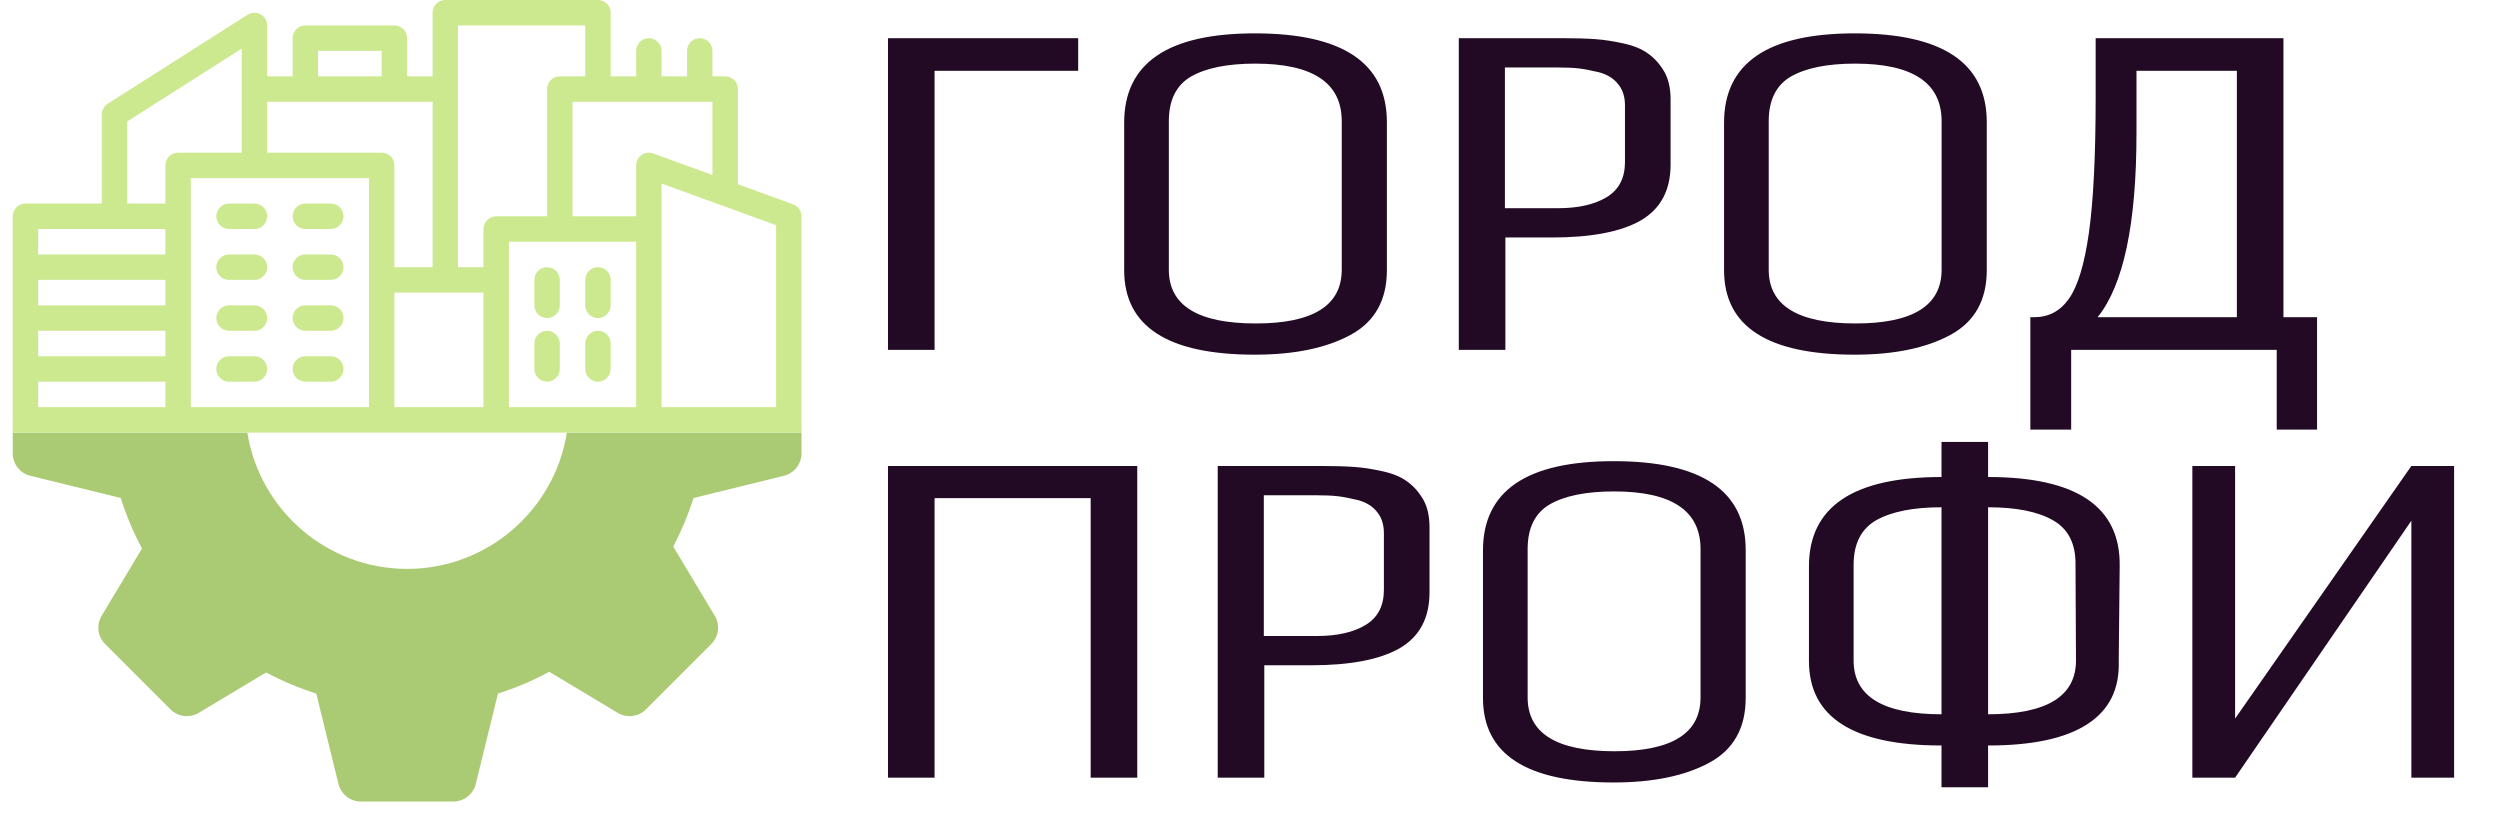 <?xml version="1.0" encoding="UTF-8"?> <svg xmlns="http://www.w3.org/2000/svg" width="1572" height="512" viewBox="0 0 1572 512" fill="none"> <g clip-path="url(#clip0_514_113)"> <path d="M19.012 299.154C12.541 297.551 8 291.732 8 285.062V272H155.538C163.237 320.51 205.361 357.719 256 357.719C306.639 357.719 348.763 320.51 356.462 272H504V285.062C504 291.732 499.459 297.536 492.987 299.154L436.094 313.146C432.759 323.675 428.487 333.906 423.336 343.684L449.461 387.207C452.896 392.925 451.987 400.248 447.276 404.959L406.179 446.055C401.468 450.781 394.146 451.66 388.427 448.241C388.427 448.241 359.691 430.999 345.373 422.414C335.113 427.976 324.329 432.561 313.132 436.108L299.154 492.988C297.536 499.458 291.732 504 285.062 504H226.938C220.268 504 214.449 499.459 212.847 492.987L198.869 436.107C187.984 432.659 177.427 428.218 167.337 422.839C153.402 431.184 124.949 448.241 124.949 448.241C119.216 451.646 111.895 450.753 107.197 446.055L66.101 404.959C61.39 400.248 60.481 392.925 63.915 387.207L89.288 344.919C83.852 334.716 79.369 324.087 75.92 313.146L19.012 299.154Z" fill="#AACB73"></path> <path d="M498.735 128.484L464 115.854V56C464 53.878 463.157 51.843 461.657 50.343C460.157 48.843 458.122 48 456 48H448V32C448 29.878 447.157 27.843 445.657 26.343C444.157 24.843 442.122 24 440 24C437.878 24 435.844 24.843 434.343 26.343C432.843 27.843 432 29.878 432 32V48H416V32C416 29.878 415.157 27.843 413.657 26.343C412.157 24.843 410.122 24 408 24C405.878 24 403.844 24.843 402.343 26.343C400.843 27.843 400 29.878 400 32V48H384V8C384 5.878 383.157 3.843 381.657 2.343C380.157 0.843 378.122 0 376 0L280 0C277.878 0 275.844 0.843 274.343 2.343C272.843 3.843 272 5.878 272 8V48H256V24C256 21.878 255.157 19.843 253.657 18.343C252.157 16.843 250.122 16 248 16H192C189.878 16 187.844 16.843 186.343 18.343C184.843 19.843 184 21.878 184 24V48H168V16C168.001 14.566 167.616 13.158 166.885 11.924C166.155 10.69 165.107 9.675 163.85 8.985C162.593 8.295 161.174 7.955 159.74 8.002C158.307 8.049 156.913 8.479 155.703 9.25L67.703 65.25C66.569 65.973 65.635 66.971 64.987 68.15C64.34 69.33 64.001 70.654 64 72V128H16C13.878 128 11.844 128.843 10.343 130.343C8.843 131.843 8 133.878 8 136V264C8 266.671 7.914 269.338 8 272H77.647C77.647 272 187.883 272 253.657 272C319.431 272 402.343 272 402.343 272H504C504.086 269.338 504 266.671 504 264V136C504.001 134.358 503.495 132.756 502.553 131.411C501.611 130.066 500.278 129.044 498.735 128.484ZM448 64V110.036L410.735 96.484C409.526 96.043 408.229 95.901 406.954 96.068C405.679 96.236 404.463 96.708 403.41 97.446C402.356 98.184 401.496 99.165 400.902 100.306C400.309 101.447 399.999 102.714 400 104V136H360V64H448ZM400 152V256H320V152H400ZM288 16H368V48H352C349.878 48 347.844 48.843 346.343 50.343C344.843 51.843 344 53.878 344 56V136H312C309.878 136 307.844 136.843 306.343 138.343C304.843 139.843 304 141.878 304 144V168H288V16ZM304 184V256H248V184H304ZM200 32H240V48H200V32ZM168 64H272V168H248V104C248 101.878 247.157 99.843 245.657 98.343C244.157 96.843 242.122 96 240 96H168V64ZM232 112V256H120V112H232ZM80 76.39L152 30.57V96H112C109.878 96 107.844 96.843 106.343 98.343C104.843 99.843 104 101.878 104 104V128H80V76.39ZM24 144H104V160H24V144ZM24 176H104V192H24V176ZM24 208H104V224H24V208ZM24 240H104V256H24V240ZM488 256H416V115.422L488 141.6V256Z" fill="#CDE990"></path> <path d="M376 200C378.122 200 380.157 199.157 381.657 197.657C383.157 196.157 384 194.122 384 192V176C384 173.878 383.157 171.843 381.657 170.343C380.157 168.843 378.122 168 376 168C373.878 168 371.843 168.843 370.343 170.343C368.843 171.843 368 173.878 368 176V192C368 194.122 368.843 196.157 370.343 197.657C371.843 199.157 373.878 200 376 200Z" fill="#CDE990"></path> <path d="M376 240C378.122 240 380.157 239.157 381.657 237.657C383.157 236.157 384 234.122 384 232V216C384 213.878 383.157 211.843 381.657 210.343C380.157 208.843 378.122 208 376 208C373.878 208 371.843 208.843 370.343 210.343C368.843 211.843 368 213.878 368 216V232C368 234.122 368.843 236.157 370.343 237.657C371.843 239.157 373.878 240 376 240Z" fill="#CDE990"></path> <path d="M344 200C346.122 200 348.157 199.157 349.657 197.657C351.157 196.157 352 194.122 352 192V176C352 173.878 351.157 171.843 349.657 170.343C348.157 168.843 346.122 168 344 168C341.878 168 339.843 168.843 338.343 170.343C336.843 171.843 336 173.878 336 176V192C336 194.122 336.843 196.157 338.343 197.657C339.843 199.157 341.878 200 344 200Z" fill="#CDE990"></path> <path d="M344 240C346.122 240 348.157 239.157 349.657 237.657C351.157 236.157 352 234.122 352 232V216C352 213.878 351.157 211.843 349.657 210.343C348.157 208.843 346.122 208 344 208C341.878 208 339.843 208.843 338.343 210.343C336.843 211.843 336 213.878 336 216V232C336 234.122 336.843 236.157 338.343 237.657C339.843 239.157 341.878 240 344 240Z" fill="#CDE990"></path> <path d="M144 144H160C162.122 144 164.157 143.157 165.657 141.657C167.157 140.157 168 138.122 168 136C168 133.878 167.157 131.843 165.657 130.343C164.157 128.843 162.122 128 160 128H144C141.878 128 139.843 128.843 138.343 130.343C136.843 131.843 136 133.878 136 136C136 138.122 136.843 140.157 138.343 141.657C139.843 143.157 141.878 144 144 144Z" fill="#CDE990"></path> <path d="M192 144H208C210.122 144 212.157 143.157 213.657 141.657C215.157 140.157 216 138.122 216 136C216 133.878 215.157 131.843 213.657 130.343C212.157 128.843 210.122 128 208 128H192C189.878 128 187.843 128.843 186.343 130.343C184.843 131.843 184 133.878 184 136C184 138.122 184.843 140.157 186.343 141.657C187.843 143.157 189.878 144 192 144Z" fill="#CDE990"></path> <path d="M144 176H160C162.122 176 164.157 175.157 165.657 173.657C167.157 172.157 168 170.122 168 168C168 165.878 167.157 163.843 165.657 162.343C164.157 160.843 162.122 160 160 160H144C141.878 160 139.843 160.843 138.343 162.343C136.843 163.843 136 165.878 136 168C136 170.122 136.843 172.157 138.343 173.657C139.843 175.157 141.878 176 144 176Z" fill="#CDE990"></path> <path d="M192 176H208C210.122 176 212.157 175.157 213.657 173.657C215.157 172.157 216 170.122 216 168C216 165.878 215.157 163.843 213.657 162.343C212.157 160.843 210.122 160 208 160H192C189.878 160 187.843 160.843 186.343 162.343C184.843 163.843 184 165.878 184 168C184 170.122 184.843 172.157 186.343 173.657C187.843 175.157 189.878 176 192 176Z" fill="#CDE990"></path> <path d="M144 208H160C162.122 208 164.157 207.157 165.657 205.657C167.157 204.157 168 202.122 168 200C168 197.878 167.157 195.843 165.657 194.343C164.157 192.843 162.122 192 160 192H144C141.878 192 139.843 192.843 138.343 194.343C136.843 195.843 136 197.878 136 200C136 202.122 136.843 204.157 138.343 205.657C139.843 207.157 141.878 208 144 208Z" fill="#CDE990"></path> <path d="M192 208H208C210.122 208 212.157 207.157 213.657 205.657C215.157 204.157 216 202.122 216 200C216 197.878 215.157 195.843 213.657 194.343C212.157 192.843 210.122 192 208 192H192C189.878 192 187.843 192.843 186.343 194.343C184.843 195.843 184 197.878 184 200C184 202.122 184.843 204.157 186.343 205.657C187.843 207.157 189.878 208 192 208Z" fill="#CDE990"></path> <path d="M144 240H160C162.122 240 164.157 239.157 165.657 237.657C167.157 236.157 168 234.122 168 232C168 229.878 167.157 227.843 165.657 226.343C164.157 224.843 162.122 224 160 224H144C141.878 224 139.843 224.843 138.343 226.343C136.843 227.843 136 229.878 136 232C136 234.122 136.843 236.157 138.343 237.657C139.843 239.157 141.878 240 144 240Z" fill="#CDE990"></path> <path d="M192 240H208C210.122 240 212.157 239.157 213.657 237.657C215.157 236.157 216 234.122 216 232C216 229.878 215.157 227.843 213.657 226.343C212.157 224.843 210.122 224 208 224H192C189.878 224 187.843 224.843 186.343 226.343C184.843 227.843 184 229.878 184 232C184 234.122 184.843 236.157 186.343 237.657C187.843 239.157 189.878 240 192 240Z" fill="#CDE990"></path> </g> <path d="M558.368 24.002H677.96V44.538H587.662V220H558.368V24.002ZM789.025 223.02C734.263 223.02 706.881 205.303 706.881 169.868V77.154C706.881 39.706 734.263 20.982 789.025 20.982C844.392 20.982 872.075 39.605 872.075 76.852V169.868C872.075 188.793 864.425 202.383 849.123 210.638C833.822 218.893 813.789 223.02 789.025 223.02ZM789.629 203.39C825.668 203.39 843.687 192.115 843.687 169.566V76.248C843.687 52.088 825.567 40.008 789.327 40.008C771.811 40.008 758.322 42.726 748.859 48.162C739.598 53.598 734.967 62.96 734.967 76.248V169.566C734.967 192.115 753.188 203.39 789.629 203.39ZM917.288 24.002H981.312C990.372 24.002 997.62 24.203 1003.06 24.606C1008.69 25.009 1014.63 25.915 1020.87 27.324C1027.32 28.733 1032.45 30.847 1036.28 33.666C1040.3 36.485 1043.73 40.31 1046.54 45.142C1049.16 49.773 1050.47 55.611 1050.47 62.658V103.428C1050.47 119.736 1044.13 131.514 1031.44 138.762C1018.96 145.809 1000.44 149.332 975.876 149.332H946.582V220H917.288V24.002ZM979.802 130.91C992.486 130.91 1002.65 128.595 1010.3 123.964C1017.95 119.333 1021.78 111.985 1021.78 101.918V66.282C1021.78 60.846 1020.37 56.417 1017.55 52.994C1014.73 49.37 1010.71 46.853 1005.47 45.444C1000.44 44.236 996.211 43.431 992.788 43.028C989.365 42.625 984.835 42.424 979.198 42.424H946.28V130.91H979.802ZM1166.23 223.02C1111.47 223.02 1084.09 205.303 1084.09 169.868V77.154C1084.09 39.706 1111.47 20.982 1166.23 20.982C1221.6 20.982 1249.28 39.605 1249.28 76.852V169.868C1249.28 188.793 1241.63 202.383 1226.33 210.638C1211.03 218.893 1190.99 223.02 1166.23 223.02ZM1166.83 203.39C1202.87 203.39 1220.89 192.115 1220.89 169.566V76.248C1220.89 52.088 1202.77 40.008 1166.53 40.008C1149.02 40.008 1135.53 42.726 1126.06 48.162C1116.8 53.598 1112.17 62.96 1112.17 76.248V169.566C1112.17 192.115 1130.39 203.39 1166.83 203.39ZM1456.97 199.464V270.132H1431.6V220H1302.35V270.132H1276.68V199.464H1279.09C1288.15 199.464 1295.4 195.639 1300.84 187.988C1306.47 180.136 1310.7 166.244 1313.52 146.312C1316.34 126.179 1317.75 97.69 1317.75 60.846V24.002H1435.83V199.464H1456.97ZM1406.54 199.464V44.538H1343.42V83.798C1343.42 140.775 1335.26 179.331 1318.96 199.464H1406.54ZM558.368 293.002H715.106V489H685.812V313.236H587.662V489H558.368V293.002ZM765.698 293.002H829.722C838.782 293.002 846.03 293.203 851.466 293.606C857.103 294.009 863.043 294.915 869.284 296.324C875.727 297.733 880.861 299.847 884.686 302.666C888.713 305.485 892.135 309.31 894.954 314.142C897.571 318.773 898.88 324.611 898.88 331.658V372.428C898.88 388.736 892.538 400.514 879.854 407.762C867.371 414.809 848.849 418.332 824.286 418.332H794.992V489H765.698V293.002ZM828.212 399.91C840.896 399.91 851.063 397.595 858.714 392.964C866.365 388.333 870.19 380.985 870.19 370.918V335.282C870.19 329.846 868.781 325.417 865.962 321.994C863.143 318.37 859.117 315.853 853.882 314.444C848.849 313.236 844.621 312.431 841.198 312.028C837.775 311.625 833.245 311.424 827.608 311.424H794.69V399.91H828.212ZM1014.64 492.02C959.878 492.02 932.496 474.303 932.496 438.868V346.154C932.496 308.706 959.878 289.982 1014.64 289.982C1070.01 289.982 1097.69 308.605 1097.69 345.852V438.868C1097.69 457.793 1090.04 471.383 1074.74 479.638C1059.44 487.893 1039.4 492.02 1014.64 492.02ZM1015.24 472.39C1051.28 472.39 1069.3 461.115 1069.3 438.566V345.248C1069.3 321.088 1051.18 309.008 1014.94 309.008C997.426 309.008 983.937 311.726 974.474 317.162C965.213 322.598 960.582 331.96 960.582 345.248V438.566C960.582 461.115 978.803 472.39 1015.24 472.39ZM1250.11 299.948C1305.88 299.948 1333.47 318.672 1332.86 356.12L1332.26 415.614C1332.86 433.331 1326.22 446.619 1312.33 455.478C1298.63 464.337 1277.9 468.766 1250.11 468.766V495.04H1220.82V468.766C1165.25 468.766 1137.47 451.049 1137.47 415.614V356.12C1137.47 318.672 1165.25 299.948 1220.82 299.948V277.902H1250.11V299.948ZM1165.55 415.312C1165.55 437.861 1183.98 449.136 1220.82 449.136V318.974C1203.1 318.974 1189.41 321.692 1179.75 327.128C1170.28 332.564 1165.55 341.926 1165.55 355.214V415.312ZM1250.11 449.136C1286.96 449.136 1305.38 437.861 1305.38 415.312L1305.08 355.214C1305.28 341.926 1300.55 332.564 1290.88 327.128C1281.42 321.692 1267.83 318.974 1250.11 318.974V449.136ZM1378.55 293.002H1405.43V451.854L1516.26 293.002H1543.14V489H1516.26V327.43L1405.43 489H1378.55V293.002Z" fill="#220924"></path> <defs> <clipPath id="clip0_514_113"> <rect width="512" height="512" fill="white"></rect> </clipPath> </defs> </svg> 